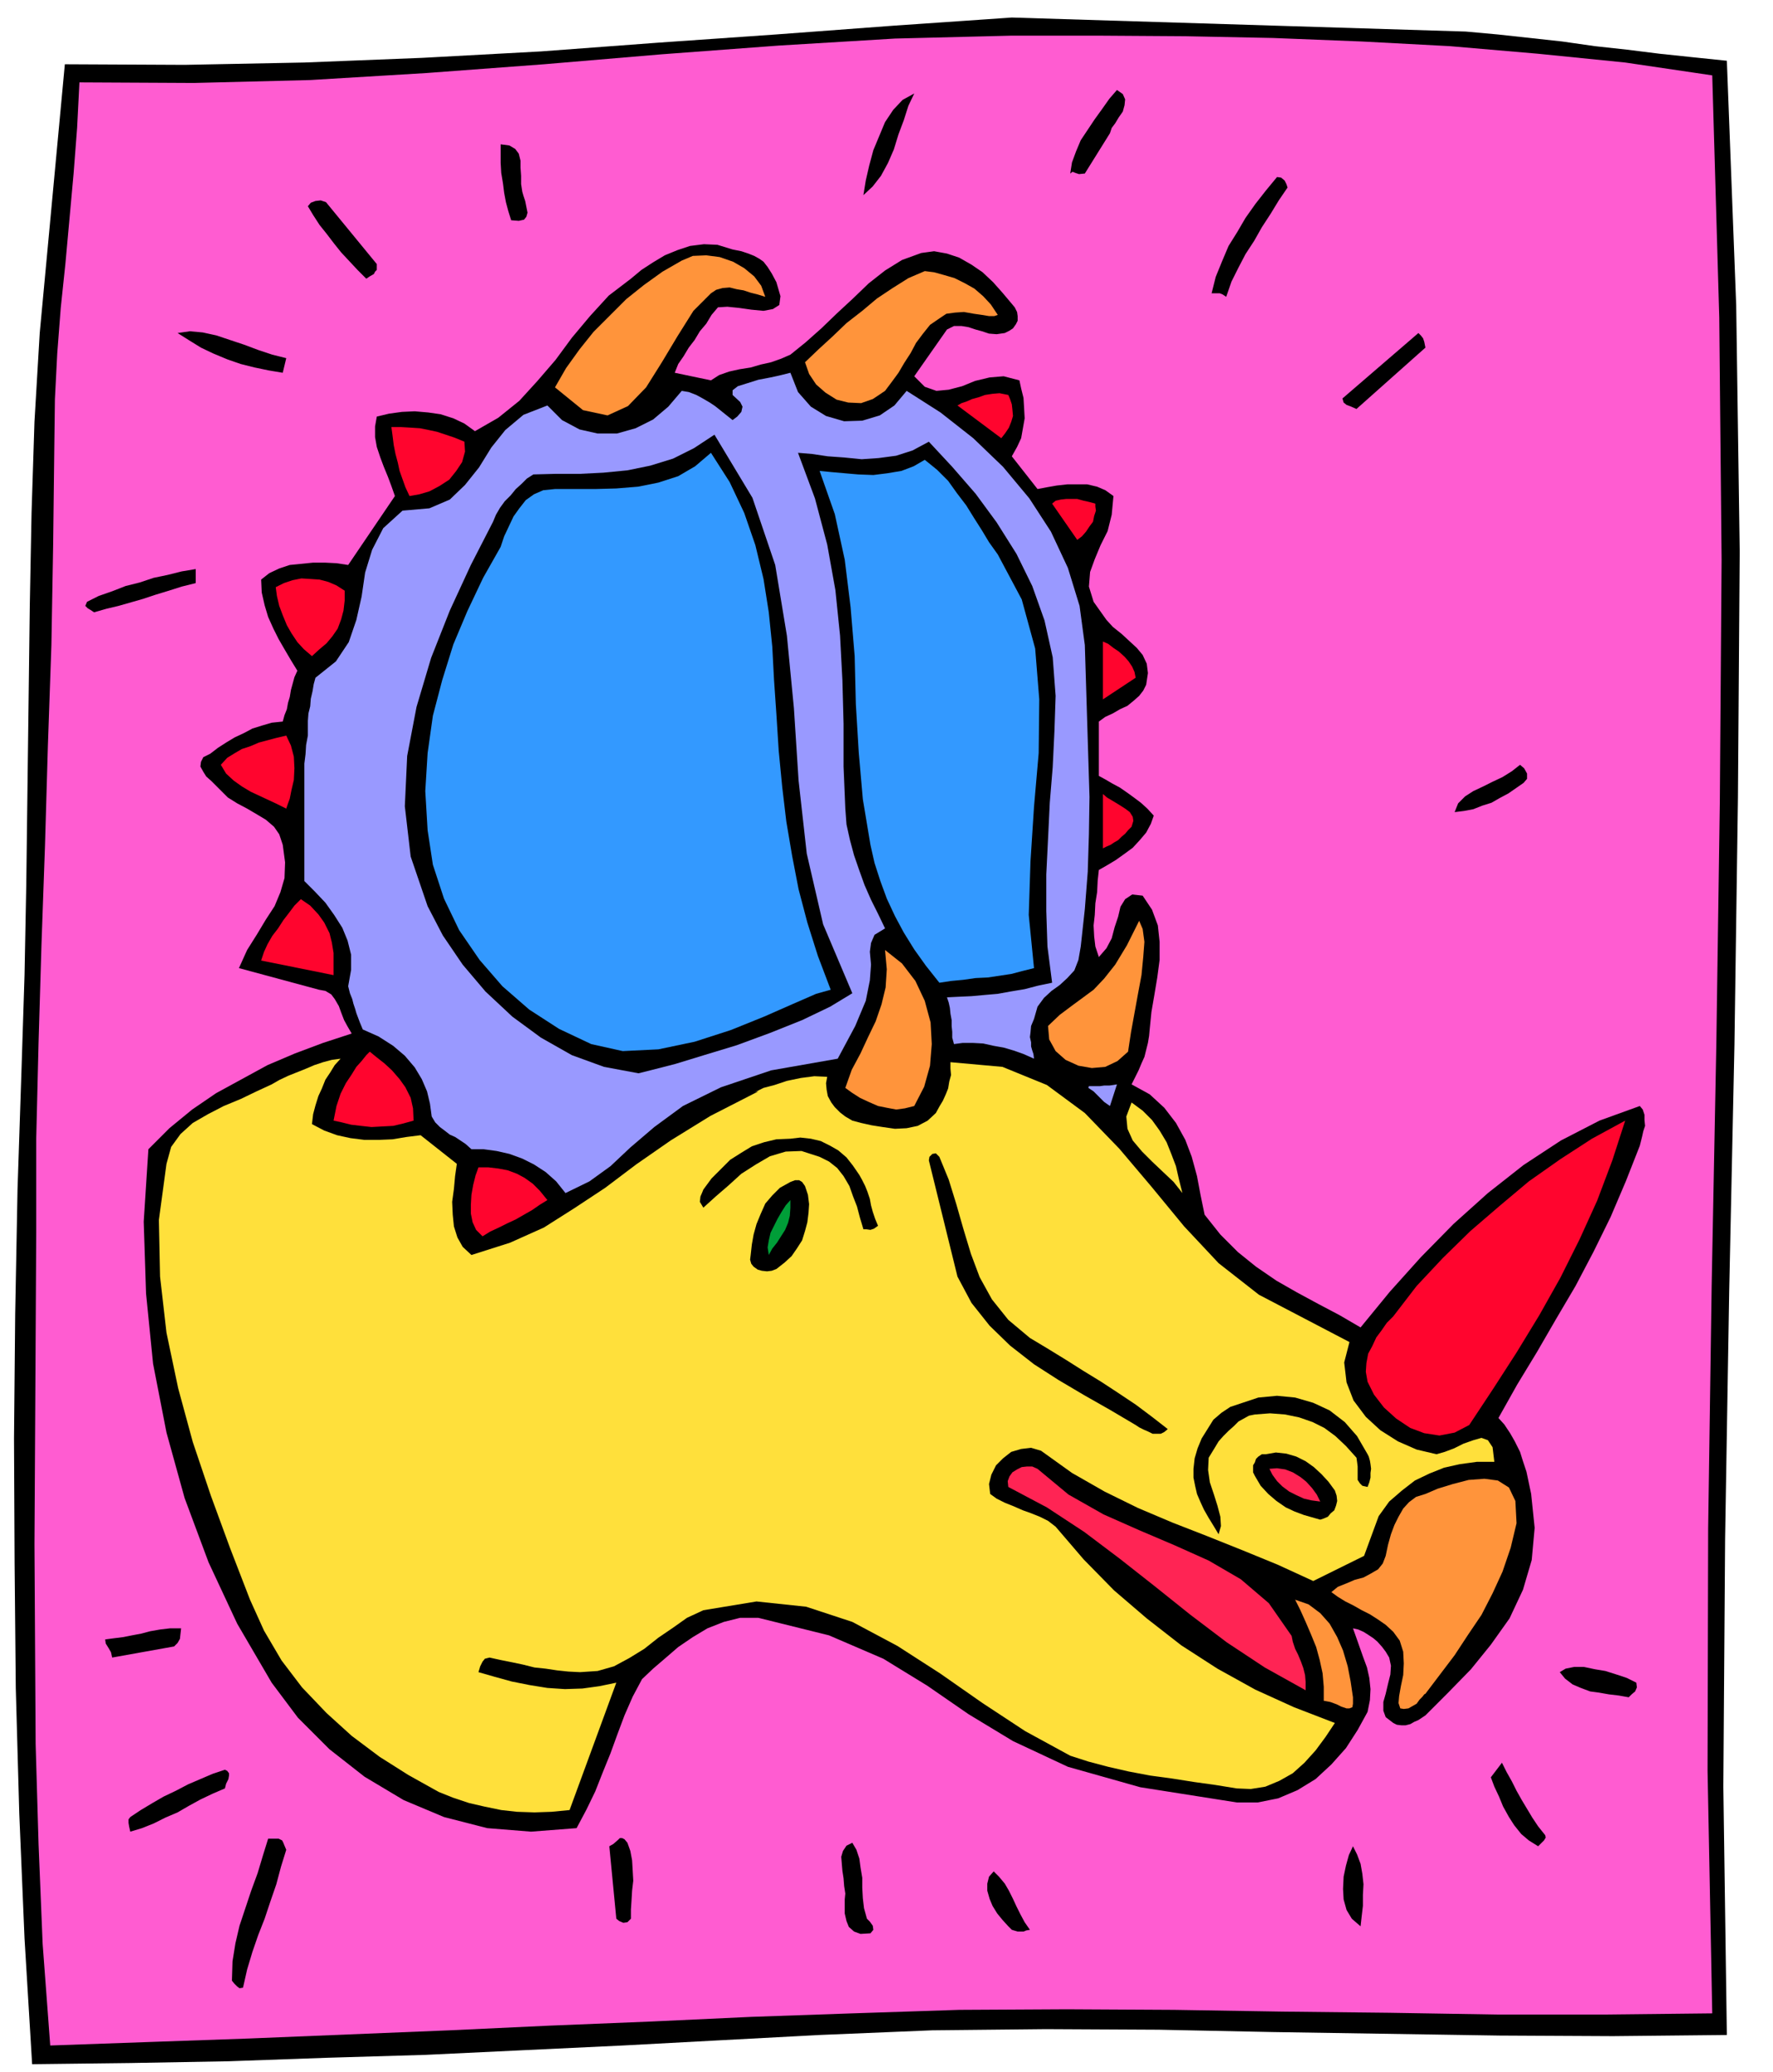 <svg xmlns="http://www.w3.org/2000/svg" width="490.455" height="572.99" fill-rule="evenodd" stroke-linecap="round" preserveAspectRatio="none" viewBox="0 0 3035 3546"><style>.brush1{fill:#000}.pen1{stroke:none}.brush3{fill:#ff943b}.brush4{fill:#99f}.brush5{fill:#ff052e}.brush7{fill:#ffe03b}</style><path d="m2509 54 55 5 55 6 55 6 56 8 55 6 56 7 57 6 58 6 16 419 6 421-3 421-6 423-9 423-7 423-3 424 6 425-195 2-194-1-194-3-194-3-195-4-194-1-194 2-193 8-169 9-168 9-169 8-168 8-169 5-169 6-168 3-168 2-13-215-9-214-6-215-2-213-1-214 2-213 4-213 7-211 5-156 3-157 2-159 2-158 2-159 3-158 5-156 9-152 43-460 205 1 205-4 202-8 203-11 201-15 201-14 201-15 203-14 777 24z" class="pen1 brush1"/><path d="m2931 129 12 414 4 415-3 414-6 415-8 414-6 415-1 415 8 415-185 2h-184l-184-3-183-2-185-3-184-1-184 1-183 6-173 6-172 8-173 7-171 8-172 7-171 7-171 6-170 6-13-174-7-171-5-171-1-170-1-172 1-175 1-178 1-180v-161l4-164 5-168 6-169 5-172 6-172 3-172 2-170 1-79 4-78 6-78 8-76 7-77 7-77 6-78 4-78 196 1 199-5 199-12 201-15 201-17 201-15 199-12 200-5h147l150 1 150 3 152 6 151 8 151 13 149 15 149 22z" class="pen1" style="fill:#ff5cd1"/><path d="m1900 228-43 69-10 1-6-2-5-2-4 3 3-19 7-19 8-19 12-18 12-18 13-18 12-17 13-15 10 7 4 9-1 10-3 11-7 10-6 10-6 8-3 9zm-335-68-10 21-8 25-9 24-8 26-10 23-12 22-14 18-16 15 4-25 6-26 7-26 10-24 10-24 14-21 16-17 20-11zM894 328l2 7 3 9 2 10 2 10-2 7-4 5-9 2-13-1-5-16-4-15-3-16-2-16-3-18-1-17v-32l15 2 10 6 6 8 3 12v12l1 14v14l2 13zm1310-7-15 22-14 23-15 23-13 23-15 23-12 23-12 24-9 26-6-4-5-2h-14l7-28 11-27 11-26 15-24 14-24 17-24 18-23 19-23 7 1 6 5 3 6 2 6zM645 452v10l-3 3-2 4-7 4-6 4-15-15-14-15-14-15-12-15-13-17-12-15-11-17-9-15 5-6 8-3 9-1 9 3 87 106zM484 638l-24-4-24-5-24-6-23-8-24-10-21-10-21-13-19-12 21-3 22 2 23 5 24 8 24 8 24 9 24 8 24 6-6 25zm1956-43-118 105-9-4-8-3-5-4-2-7 130-112 4 4 4 5 2 6 2 10zM335 998l-24 6-22 7-23 7-21 7-21 6-21 6-21 5-21 6-6-4-5-3-4-4 3-7 20-10 23-8 23-9 24-6 24-8 24-5 24-6 24-4v24zm2273 342-13 9-13 9-15 8-14 8-16 5-15 6-16 3-16 2 6-15 12-12 14-9 17-8 16-8 17-8 16-10 14-11 7 6 5 9v9l-6 7zM310 2787l-1 9-1 9-4 7-6 6-106 19-2-9-4-7-5-8-1-7 15-2 16-2 15-3 16-3 15-4 17-3 17-2h19zm2491 93 1 8-3 7-6 5-5 5-17-3-17-2-17-3-15-2-16-6-14-6-13-10-9-11 10-6 15-3h16l19 4 18 3 19 6 18 6 16 8zm-156 261 1 4-3 5-5 5-5 5-16-10-13-11-12-15-9-14-10-18-7-17-8-17-6-16 19-25 8 16 9 16 8 16 9 16 9 15 9 15 10 15 12 15zm-2260-80-21 9-21 10-20 11-19 11-21 9-20 10-20 8-20 6-2-9-1-6v-6l3-4 18-12 20-12 19-11 21-10 21-11 21-9 21-9 21-7 4 2 3 4v4l-1 6-4 8-2 8zm105 105-9 29-8 30-10 29-10 30-11 28-10 29-9 30-7 31-6 1-4-3-5-5-4-5 1-33 5-31 7-30 10-30 10-30 11-30 9-30 9-29h18l4 2 2 1 2 4 2 5 3 7zm590 118-6 6-7 1-7-3-5-4-12-124 7-4 8-7 3-3h4l4 2 5 6 5 14 3 16 1 17 1 18-2 17-1 17-1 15v16zm404 0 5 5 5 7 1 7-5 6-17 1-11-4-9-8-4-10-3-13v-24l1-10-2-13-1-13-2-13-1-12-1-12 3-10 6-9 10-5 7 12 5 15 2 15 3 18v17l1 18 2 17 5 18zm845 13-15-13-9-15-5-18-1-18 1-21 4-19 5-18 7-15 7 14 6 16 3 17 2 18-1 18v19l-2 17-2 18zm-566 6-6 1-5 2h-10l-10-3-6-6-10-11-9-11-8-13-5-12-4-14v-12l3-12 8-9 9 9 10 12 7 12 7 14 6 13 7 14 7 13 9 13zM1329 483l7 24-2 15-11 7-16 3-21-2-21-3-20-2-16 1-11 13-9 15-11 13-9 15-10 13-9 15-9 13-6 15 62 13 14-9 17-6 18-4 19-3 17-5 18-4 17-6 16-7 26-21 27-24 27-26 27-25 27-26 28-22 29-18 33-12 22-3 22 4 21 7 21 12 19 13 18 17 16 18 16 19 5 6 4 8 1 7v8l-3 6-5 7-6 4-8 4-14 2-13-1-12-4-11-3-12-4-12-2h-13l-12 6-56 80 18 18 20 7 21-2 23-6 22-9 25-6 24-2 27 7 3 14 4 16 1 17 1 18-3 17-3 17-7 15-9 16 44 56 16-3 17-3 18-2h34l17 4 14 6 14 10-3 32-7 28-12 24-10 24-8 22-2 25 8 26 22 31 11 12 15 12 13 12 13 12 10 12 7 15 2 16-3 20-5 10-7 9-9 8-11 9-13 6-12 7-13 6-11 8v93l11 6 12 7 13 7 13 9 11 8 12 9 11 10 11 12-5 14-8 15-11 13-12 13-15 11-14 10-15 9-14 8-2 18-1 20-3 19-1 20-2 18 1 19 2 17 6 18 13-15 9-17 5-19 6-18 4-17 8-13 12-8 18 2 16 24 10 27 3 28v31l-4 30-5 30-5 29-3 30-1 11-2 12-3 12-3 12-5 11-5 12-6 12-6 12 31 17 25 23 20 26 16 29 11 29 9 33 6 32 7 34 27 34 30 30 31 25 35 24 35 20 37 20 36 19 36 21 50-61 53-59 56-57 59-53 61-48 64-42 66-34 69-25 5 6 3 9v9l1 10-3 9-2 9-2 8-2 8-24 61-26 61-29 59-31 59-33 56-33 57-34 56-32 57 10 11 10 15 8 14 9 18 5 16 6 18 4 19 4 19 6 58-5 55-15 51-23 49-32 45-34 42-39 40-39 39-6 4-6 4-7 3-7 4-8 2h-7l-8-1-6-3-13-10-4-11v-15l4-14 4-17 4-16 1-15-3-14-6-10-6-8-8-9-7-6-9-6-8-5-9-4-9-2 5 14 6 17 6 17 7 19 4 18 2 19-1 19-4 20-17 31-20 31-25 28-27 25-31 19-33 14-35 7h-36l-165-26-124-35-94-44-76-46-71-49-75-46-93-40-121-30h-31l-28 7-28 11-25 15-25 17-22 19-21 18-19 18-16 30-14 32-12 32-12 33-13 32-13 33-15 31-17 32-78 6-75-6-74-19-69-29-67-40-60-47-54-54-45-60-59-101-49-105-41-110-31-112-23-118-12-120-4-123 8-124 36-36 39-32 41-28 44-24 44-24 47-20 48-18 49-16-7-12-6-11-5-13-4-11-7-12-6-8-10-6-11-2-137-37 14-31 17-27 15-25 15-23 10-24 7-24 1-27-4-30-6-18-9-13-14-12-15-9-17-10-17-9-16-10-12-12-8-8-8-8-9-8-5-8-5-9 1-8 4-8 12-6 13-10 14-9 15-9 15-7 15-8 16-5 17-5 19-2 3-11 4-10 2-11 3-10 2-12 3-11 3-11 5-11-11-18-10-17-11-19-9-18-9-20-6-20-5-22-1-22 14-11 17-8 18-6 20-2 20-2h20l20 1 20 3 80-118-6-17-6-16-7-17-6-16-6-18-3-17v-18l3-17 21-5 22-3 22-1 23 2 21 3 22 7 19 9 18 13 40-23 36-29 31-34 31-36 28-38 31-37 32-35 38-29 18-15 20-13 20-12 22-9 21-7 24-3 23 1 26 8 15 3 12 4 10 4 9 5 7 5 7 9 7 11 8 15z" class="pen1 brush1"/><path d="m1310 508-13-4-12-3-12-4-12-2-12-3-12 1-11 3-9 6-30 30-27 43-27 45-27 43-31 32-35 16-42-9-48-39 19-33 23-32 24-30 28-28 28-28 30-24 32-23 33-19 19-8 23-1 23 3 23 8 19 11 17 14 12 16 7 19zm398 31-6 2h-9l-12-2-14-2-17-3-15 1-15 2-12 8-16 11-12 15-12 16-9 17-11 17-10 17-11 15-12 16-21 14-20 7-22-1-20-5-19-12-16-14-12-18-7-20 23-22 24-22 24-23 27-21 25-21 27-18 27-17 28-12 16 2 18 5 17 5 18 9 16 9 15 13 13 14 12 18z" class="pen1 brush3"/><path d="m1552 669 58 37 56 44 51 49 45 54 37 57 29 62 20 65 9 67 2 65 2 65 2 65 2 65-1 64-2 64-5 64-7 64-4 23-7 18-12 13-13 12-14 10-13 12-11 15-6 21-5 12-1 11-1 8 2 9v7l2 7 2 6 1 8-18-8-17-6-17-5-17-3-18-4-18-1h-17l-15 2-3-11v-10l-1-10v-10l-2-11-1-10-2-9-3-9 20-1 22-1 22-2 23-2 22-4 24-4 23-6 24-5-8-62-2-61v-62l3-61 3-62 5-61 3-62 2-60-5-66-14-63-21-59-27-55-34-54-36-49-40-46-40-43-28 15-28 9-30 4-29 2-30-3-28-2-27-4-24-2 29 78 21 79 14 78 8 78 4 76 2 75v73l3 72 2 27 6 27 7 26 9 26 9 25 11 25 12 24 12 25-18 11-6 14-2 15 2 22-2 27-7 35-18 43-30 56-114 20-86 29-65 32-49 36-41 35-34 32-36 26-41 20-16-20-18-16-20-13-20-10-22-8-22-5-22-3h-21l-10-9-9-6-9-6-9-4-9-7-8-6-8-8-6-10-3-22-5-21-9-21-12-20-17-20-20-17-25-16-27-12-5-12-3-8-3-8-2-7-3-9-2-8-4-10-3-12 5-28v-26l-6-24-9-22-14-22-15-21-18-19-18-18v-201l2-16 1-16 3-16v-25l1-13 3-12 1-13 3-13 2-12 3-11 35-28 22-33 13-38 9-40 6-41 12-39 19-37 33-30 46-4 35-15 26-25 24-30 21-34 24-30 31-26 41-16 25 25 30 16 31 7h33l32-9 30-15 26-22 23-27 12 2 13 5 11 6 12 7 9 6 10 8 10 8 10 8 8-6 7-8 2-9-4-8-13-12v-8l9-7 16-5 19-6 21-4 18-4 16-4 13 33 22 25 26 16 31 9 31-1 30-9 25-17 21-25z" class="pen1 brush4"/><path d="m1726 676 3 7 3 9 1 9 1 11-3 10-4 10-6 9-7 9-75-56 7-4 9-3 9-4 11-3 11-4 13-2 12-1 15 3zm-931 80 1 17-5 18-10 15-12 15-17 11-17 9-17 5-17 3-7-15-5-14-5-14-3-14-4-15-3-15-2-16-2-15h17l17 1 15 1 15 3 14 3 15 5 15 5 17 7z" class="pen1 brush5"/><path d="m1223 744 65 108 39 115 20 121 12 124 8 124 14 125 28 121 50 118-38 23-48 23-55 22-57 21-56 17-49 15-39 10-24 6-59-11-55-20-53-30-49-36-46-43-39-46-34-50-26-50-29-85-10-86 4-86 16-84 25-84 32-81 36-78 38-74 5-12 7-12 8-11 10-10 9-11 10-9 9-9 11-7 39-1h41l40-2 41-4 39-8 39-12 36-18 35-23z" class="pen1 brush1"/><path d="m1329 1222 4 63 6 62 7 59 10 59 11 57 15 57 18 57 22 58-25 7-39 17-50 22-57 23-62 20-62 13-61 3-54-12-55-26-51-33-46-40-39-45-35-51-26-54-19-58-9-59-4-67 4-65 9-64 16-61 19-61 24-57 27-57 30-53 6-18 8-17 8-17 10-14 11-14 14-10 16-7 20-2h69l36-1 37-3 35-7 34-11 29-17 27-23 32 50 25 53 19 55 14 58 9 57 6 59 3 57 4 58zm379-273 41 77 23 84 7 87-1 92-8 92-6 93-3 92 9 91-20 5-19 5-20 3-20 3-21 1-21 3-21 2-20 3-23-29-20-28-18-29-15-28-14-30-11-30-10-31-7-31-13-78-7-80-5-83-2-82-7-84-10-81-17-78-26-74 20 2 23 2 23 2 26 1 24-3 24-4 21-8 19-11 21 17 19 19 15 21 16 21 13 21 14 22 12 20 15 21z" class="pen1" style="fill:#39f"/><path d="M1875 862v5l1 7-3 9-2 10-6 8-6 9-7 8-8 6-43-62 6-5 9-2 9-1h19l11 3 9 2 11 3zM590 1011v17l-2 17-4 15-6 16-9 13-10 12-13 11-12 11-14-12-11-12-10-15-8-14-7-17-6-16-4-17-2-15 14-7 15-5 15-3 16 1 15 1 15 4 14 6 14 9zm1354 149-56 37v-99l9 4 9 7 9 6 10 9 7 8 6 9 4 9 2 10zm-1454 99 8 17 5 19 1 20-1 20-4 17-3 15-4 11-2 6-16-8-15-7-15-7-15-7-15-9-14-10-13-12-9-15 11-12 13-8 12-7 15-5 14-6 15-4 15-4 17-4zm1447 156-6 6-5 6-6 5-6 6-7 4-6 4-7 3-6 3v-93l7 6 10 6 10 6 11 7 8 6 5 8 1 7-3 10zM571 1669l-124-25 5-15 6-13 8-14 10-13 9-14 10-13 9-12 11-11 16 11 14 15 10 14 9 18 4 16 3 18v38z" class="pen1 brush5"/><path d="m1931 1800-18 16-21 10-23 2-23-4-22-10-17-15-11-20-2-23 20-19 20-15 19-14 19-14 18-19 19-24 20-33 21-42 6 14 3 22-2 26-3 31-6 32-6 33-6 33-5 33zm-366 93-16 4-15 2-16-3-15-3-16-7-15-7-14-9-11-8 11-31 15-28 13-28 13-27 10-29 7-29 2-31-3-33 29 23 23 30 16 34 10 37 2 37-3 37-10 36-17 33z" class="pen1 brush3"/><path d="m708 1918-18 5-17 4-19 1-18 1-18-2-17-2-16-4-14-3 5-25 7-21 9-18 10-15 8-13 9-10 8-10 6-6 11 9 14 11 13 12 13 15 10 14 9 18 4 18 1 21z" class="pen1 brush5"/><path d="m583 1812-10 11-8 13-8 12-6 15-6 13-5 16-4 15-2 17 21 11 22 8 23 5 24 3h24l24-1 24-4 24-3 62 49-3 21-2 22-3 22 1 22 2 20 6 19 9 16 15 14 66-21 58-26 52-33 53-35 53-40 59-41 68-42 82-42-7 1 4-1 12-6 19-5 21-7 24-5 23-3 22 1-2 11 1 11 2 11 6 11 6 8 9 9 9 7 12 7 15 4 18 4 19 3 21 3 20-1 19-4 17-9 14-13 6-11 6-10 5-11 4-10 2-12 3-11-1-11v-11l89 8 76 31 65 48 59 61 55 65 56 68 59 63 69 54 155 81-9 35 4 34 12 31 21 28 25 23 30 19 32 14 34 8 14-4 16-6 16-8 17-6 14-4 11 4 8 12 3 25h-30l-29 4-27 6-25 10-25 12-22 17-22 19-18 25-25 68-87 43-61-28-61-25-60-24-59-23-59-25-57-28-56-32-53-38-17-5-17 2-17 5-14 11-12 12-8 16-4 16 2 17 11 8 14 7 15 6 16 7 14 5 15 6 14 7 13 10 48 56 52 53 56 48 59 46 62 40 65 36 66 30 70 27-16 24-17 23-19 21-20 18-23 13-24 10-25 4-24-1-37-6-36-5-38-6-37-5-37-7-35-8-34-9-31-10-77-42-73-48-73-51-73-47-77-41-79-26-85-9-91 15-28 13-24 17-25 17-24 19-26 16-26 14-28 8-30 2-20-1-19-2-20-3-19-2-20-5-19-4-20-4-18-4-8 2-4 5-4 8-3 10 28 8 29 8 30 6 31 5 30 2 30-1 29-4 29-6-80 218-31 3-29 1-30-1-27-3-29-6-26-6-27-9-25-10-52-29-49-31-48-36-43-39-42-44-35-46-30-51-24-53-34-88-33-90-31-92-25-92-20-95-11-96-2-97 13-96 8-29 16-22 21-19 26-15 27-14 29-12 27-13 26-12 14-8 15-7 15-6 15-6 14-6 15-5 15-4 15-2z" class="pen1 brush7"/><path d="m1900 1893-10-7-9-9-9-9-9-6 1-3h19l7-1h9l7-1 6-1-12 37z" class="pen1 brush4"/><path d="m2024 2042-15-19-18-17-19-18-17-17-16-19-9-20-2-21 9-24 19 14 16 16 13 18 12 20 8 20 8 21 5 22 6 24z" class="pen1 brush7"/><path d="m2782 1918-22 68-26 69-30 66-33 66-36 64-39 64-40 62-41 62-25 13-26 5-26-4-24-9-24-16-21-19-17-22-11-22-3-17 1-15 3-16 7-13 7-15 9-12 9-13 11-11 40-52 45-48 47-46 50-43 50-42 54-38 54-35 57-31z" class="pen1 brush5"/><path d="m1471 2011 5 9 5 10 4 10 4 12 2 11 3 11 4 12 5 12-7 5-6 2-7-1h-5l-6-20-5-19-7-18-6-17-10-17-11-14-14-11-16-8-31-10-27 1-27 8-24 14-25 16-22 20-22 19-21 19-6-10 1-9 3-7 2-5 14-19 16-16 16-16 19-12 18-11 21-7 21-5 24-1 17-2 18 2 17 4 16 8 14 8 14 12 11 14 11 16zm137-31 16 39 13 42 12 42 13 43 15 40 21 38 28 35 37 31 30 18 31 19 30 19 31 19 29 19 30 20 28 21 27 21-6 5-6 3h-14l-8-4-7-3-8-4-6-4-44-26-44-25-44-26-42-27-41-32-35-34-31-39-24-45-49-199 1-6 5-5 6-1 6 6z" class="pen1 brush1"/><path d="m937 2054-13 8-13 9-14 8-14 8-15 7-14 7-15 7-13 8-11-11-6-13-3-15v-15l1-17 3-17 4-16 5-14h17l17 2 16 3 16 6 13 7 14 10 12 12 13 16z" class="pen1 brush5"/><path d="m1385 2061-1 15-2 16-4 15-5 16-9 14-9 13-12 11-14 11-8 3-8 1-9-1-7-2-7-5-4-5-2-7 1-8 2-18 3-17 5-18 7-17 8-18 12-14 13-13 18-10 8-3h7l5 3 5 7 2 6 3 9 1 8 1 8z" class="pen1 brush1"/><path d="M1353 2054v13l-1 14-3 12-5 12-7 11-7 11-8 10-6 11-2-13 2-12 3-13 6-12 6-12 7-12 7-11 8-9z" class="pen1" style="fill:#009e38"/><path d="m2341 2489 2 4 2 7 1 6 1 8-1 7v8l-2 8-3 8-9-2-4-4-4-6v-23l-1-8-1-7-18-20-18-17-19-14-20-10-23-8-24-5-26-2-26 2-10 2-9 5-9 5-8 8-9 8-9 9-8 9-6 10-11 18-1 21 3 21 7 21 6 19 5 19 1 16-4 14-9-15-8-13-8-14-6-13-6-14-3-13-3-15v-15l2-18 5-17 7-17 10-16 10-16 14-12 15-10 18-6 30-10 32-3 31 3 31 9 28 13 26 20 21 24 18 31z" class="pen1 brush1"/><path d="m2285 2551 3 9 1 9-2 8-3 8-6 5-5 6-7 3-6 2-14-4-14-4-16-6-15-7-16-11-14-12-13-14-10-17-3-6v-12l3-5 2-6 4-4 6-4h7l17-3 18 2 17 5 16 8 14 10 13 12 12 13 11 15z" class="pen1 brush1"/><path d="m1776 2514 53 44 60 34 61 27 61 26 58 26 55 32 48 41 39 56 2 10 4 12 5 10 5 12 4 11 3 12 1 12v14l-70-39-65-43-62-47-60-48-61-48-61-46-64-42-66-35-1-10 3-8 5-7 8-5 8-4 9-1h9l9 4zm484 56-15-2-13-3-13-6-12-6-12-9-9-9-8-11-5-10 13-1 14 2 13 5 13 8 10 8 10 11 8 11 6 12z" class="pen1" style="fill:#ff2454"/><path d="m2596 2607-10 42-14 41-17 37-19 37-23 34-23 35-25 33-25 33-2 1-3 4-5 5-5 7-7 4-7 4-8 1-6-1-3-9 1-12 3-17 4-19 1-20-1-20-6-19-11-15-13-12-13-9-14-9-14-7-14-8-14-7-13-8-11-8 11-9 15-6 14-6 15-4 13-7 12-7 8-10 5-13 4-19 5-18 6-16 7-14 8-14 10-11 12-9 16-5 21-9 26-8 27-7 27-2 23 3 19 12 11 23 2 38zm-280 298v11l-1 6-5 2h-5l-9-3-8-4-11-4-11-2v-24l-2-23-5-23-6-22-9-22-9-21-9-20-9-18 23 8 20 15 16 18 13 23 10 23 8 27 5 26 4 27z" class="pen1 brush3"/></svg>
